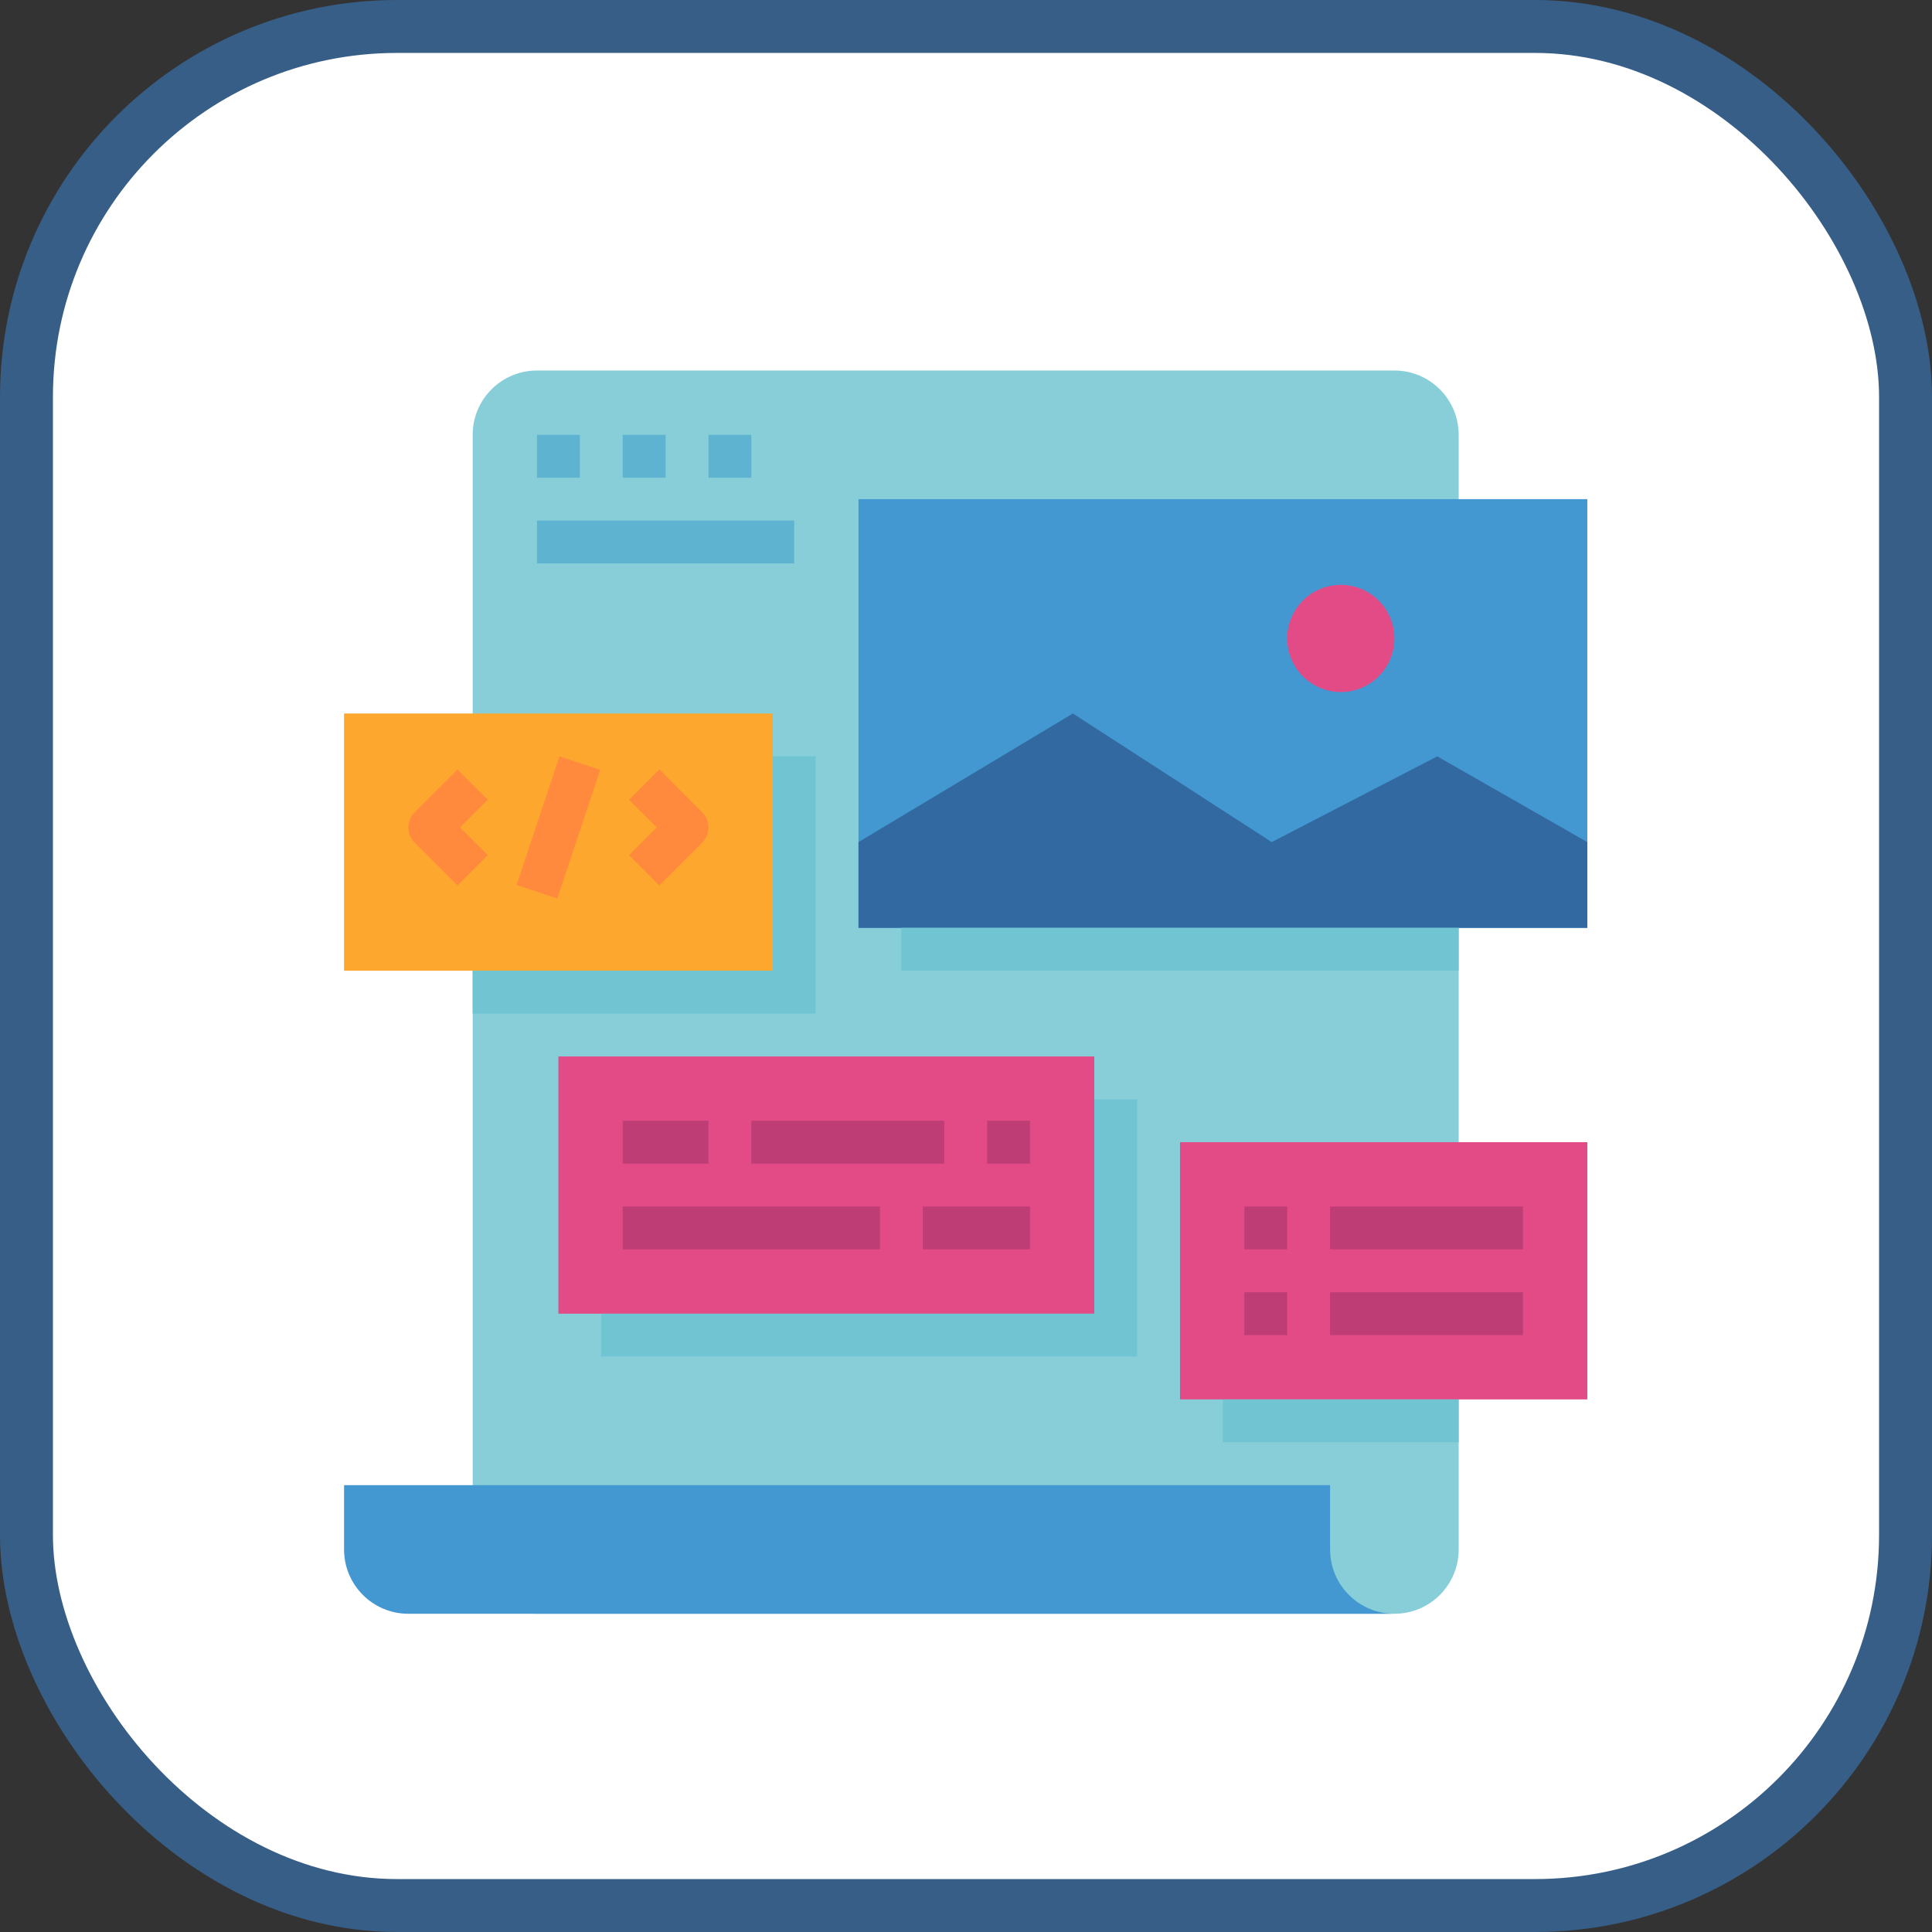 <?xml version="1.0" encoding="UTF-8"?>
<!-- Uploaded to: SVG Repo, www.svgrepo.com, Generator: SVG Repo Mixer Tools -->
<svg width="800px" height="800px" viewBox="0 0 73 73" version="1.1" xmlns="http://www.w3.org/2000/svg" xmlns:xlink="http://www.w3.org/1999/xlink">
    
    <rect x="0" y="0" width="73" height="73" fill="#333333" stroke="none"/>
    
    <title>web-components/html-templates</title>
    <desc>Created with Sketch.</desc>
    <defs>
</defs>
    <g id="web-components/html-templates" stroke="none" stroke-width="1" fill="none" fill-rule="evenodd">
        <g id="container" transform="translate(2, 2)" fill-rule="nonzero">
            <rect id="mask" stroke="#375E87" stroke-width="2" fill="#FFFFFF" x="-1" y="-1" width="71" height="71" rx="14">
</rect>
            <g id="web-design" transform="translate(11, 12)">
                <path d="M42.116,44.546 C42.116,45.888 41.028,46.976 39.686,46.976 L7.289,46.976 C5.947,46.976 4.86,45.888 4.86,44.546 L4.86,2.43 C4.86,1.088 5.947,0 7.289,0 L39.686,0 C41.028,0 42.116,1.088 42.116,2.43 L42.116,44.546 Z" id="Shape" fill="#87CED9">
</path>
                <path d="M39.686,46.976 L2.43,46.976 C1.088,46.976 0,45.888 0,44.546 L0,42.116 L37.257,42.116 L37.257,44.546 C37.257,45.888 38.344,46.976 39.686,46.976 Z" id="Shape" fill="#4398D1">
</path>
                <rect id="Rectangle-path" fill="#FDA72F" x="0" y="12.959" width="16.199" height="9.719">
</rect>
                <path d="M4.287,19.457 L2.667,17.837 C2.351,17.521 2.351,17.008 2.667,16.692 L4.287,15.072 L5.432,16.217 L4.385,17.265 L5.432,18.312 L4.287,19.457 Z" id="Shape" fill="#FF8A3D">
</path>
                <path d="M11.912,19.457 L10.766,18.312 L11.814,17.264 L10.766,16.217 L11.912,15.072 L13.531,16.692 C13.847,17.008 13.847,17.521 13.531,17.837 L11.912,19.457 Z" id="Shape" fill="#FF8A3D">
</path>
                <rect id="Rectangle-path" fill="#FF8A3D" transform="translate(8.098, 17.265) rotate(-71.554) translate(-8.098, -17.265) " x="5.537" y="16.455" width="5.123" height="1.62">
</rect>
                <rect id="Rectangle-path" fill="#4398D1" x="19.438" y="4.86" width="27.538" height="16.199">
</rect>
                <polygon id="Shape" fill="#3269A1" points="46.976 17.818 41.306 14.579 35.052 17.818 27.538 12.959 19.438 17.818 19.438 21.058 46.976 21.058">
</polygon>
                <circle id="Oval" fill="#E34B87" cx="37.662" cy="10.124" r="2.025">
</circle>
                <rect id="Rectangle-path" fill="#E34B87" x="8.099" y="25.918" width="20.248" height="9.719">
</rect>
                <rect id="Rectangle-path" fill="#BF3D75" x="10.529" y="28.347" width="3.24" height="1.62">
</rect>
                <rect id="Rectangle-path" fill="#BF3D75" x="15.389" y="28.347" width="7.289" height="1.62">
</rect>
                <rect id="Rectangle-path" fill="#BF3D75" x="24.298" y="28.347" width="1.62" height="1.62">
</rect>
                <rect id="Rectangle-path" fill="#BF3D75" x="10.529" y="31.587" width="9.719" height="1.62">
</rect>
                <rect id="Rectangle-path" fill="#BF3D75" x="21.868" y="31.587" width="4.05" height="1.62">
</rect>
                <rect id="Rectangle-path" fill="#5EB3D1" x="7.289" y="2.43" width="1.62" height="1.62">
</rect>
                <rect id="Rectangle-path" fill="#5EB3D1" x="10.529" y="2.43" width="1.62" height="1.62">
</rect>
                <rect id="Rectangle-path" fill="#5EB3D1" x="13.769" y="2.43" width="1.62" height="1.62">
</rect>
                <rect id="Rectangle-path" fill="#5EB3D1" x="7.289" y="5.669" width="9.719" height="1.62">
</rect>
                <rect id="Rectangle-path" fill="#E34B87" x="31.587" y="29.157" width="15.389" height="9.719">
</rect>
                <rect id="Rectangle-path" fill="#BF3D75" x="34.017" y="31.587" width="1.62" height="1.62">
</rect>
                <rect id="Rectangle-path" fill="#BF3D75" x="34.017" y="34.827" width="1.62" height="1.62">
</rect>
                <rect id="Rectangle-path" fill="#BF3D75" x="37.257" y="31.587" width="7.289" height="1.62">
</rect>
                <rect id="Rectangle-path" fill="#BF3D75" x="37.257" y="34.827" width="7.289" height="1.62">
</rect>
                <rect id="Rectangle-path" fill="#71C4D1" x="21.058" y="21.058" width="21.058" height="1.62">
</rect>
                <rect id="Rectangle-path" fill="#71C4D1" x="33.207" y="38.877" width="8.909" height="1.62">
</rect>
                <polygon id="Shape" fill="#71C4D1" points="16.199 14.579 16.199 22.678 4.86 22.678 4.86 24.298 17.818 24.298 17.818 14.579">
</polygon>
                <polygon id="Shape" fill="#71C4D1" points="28.347 27.538 28.347 35.637 9.719 35.637 9.719 37.257 29.967 37.257 29.967 27.538">
</polygon>
            </g>
        </g>
    </g>
</svg>